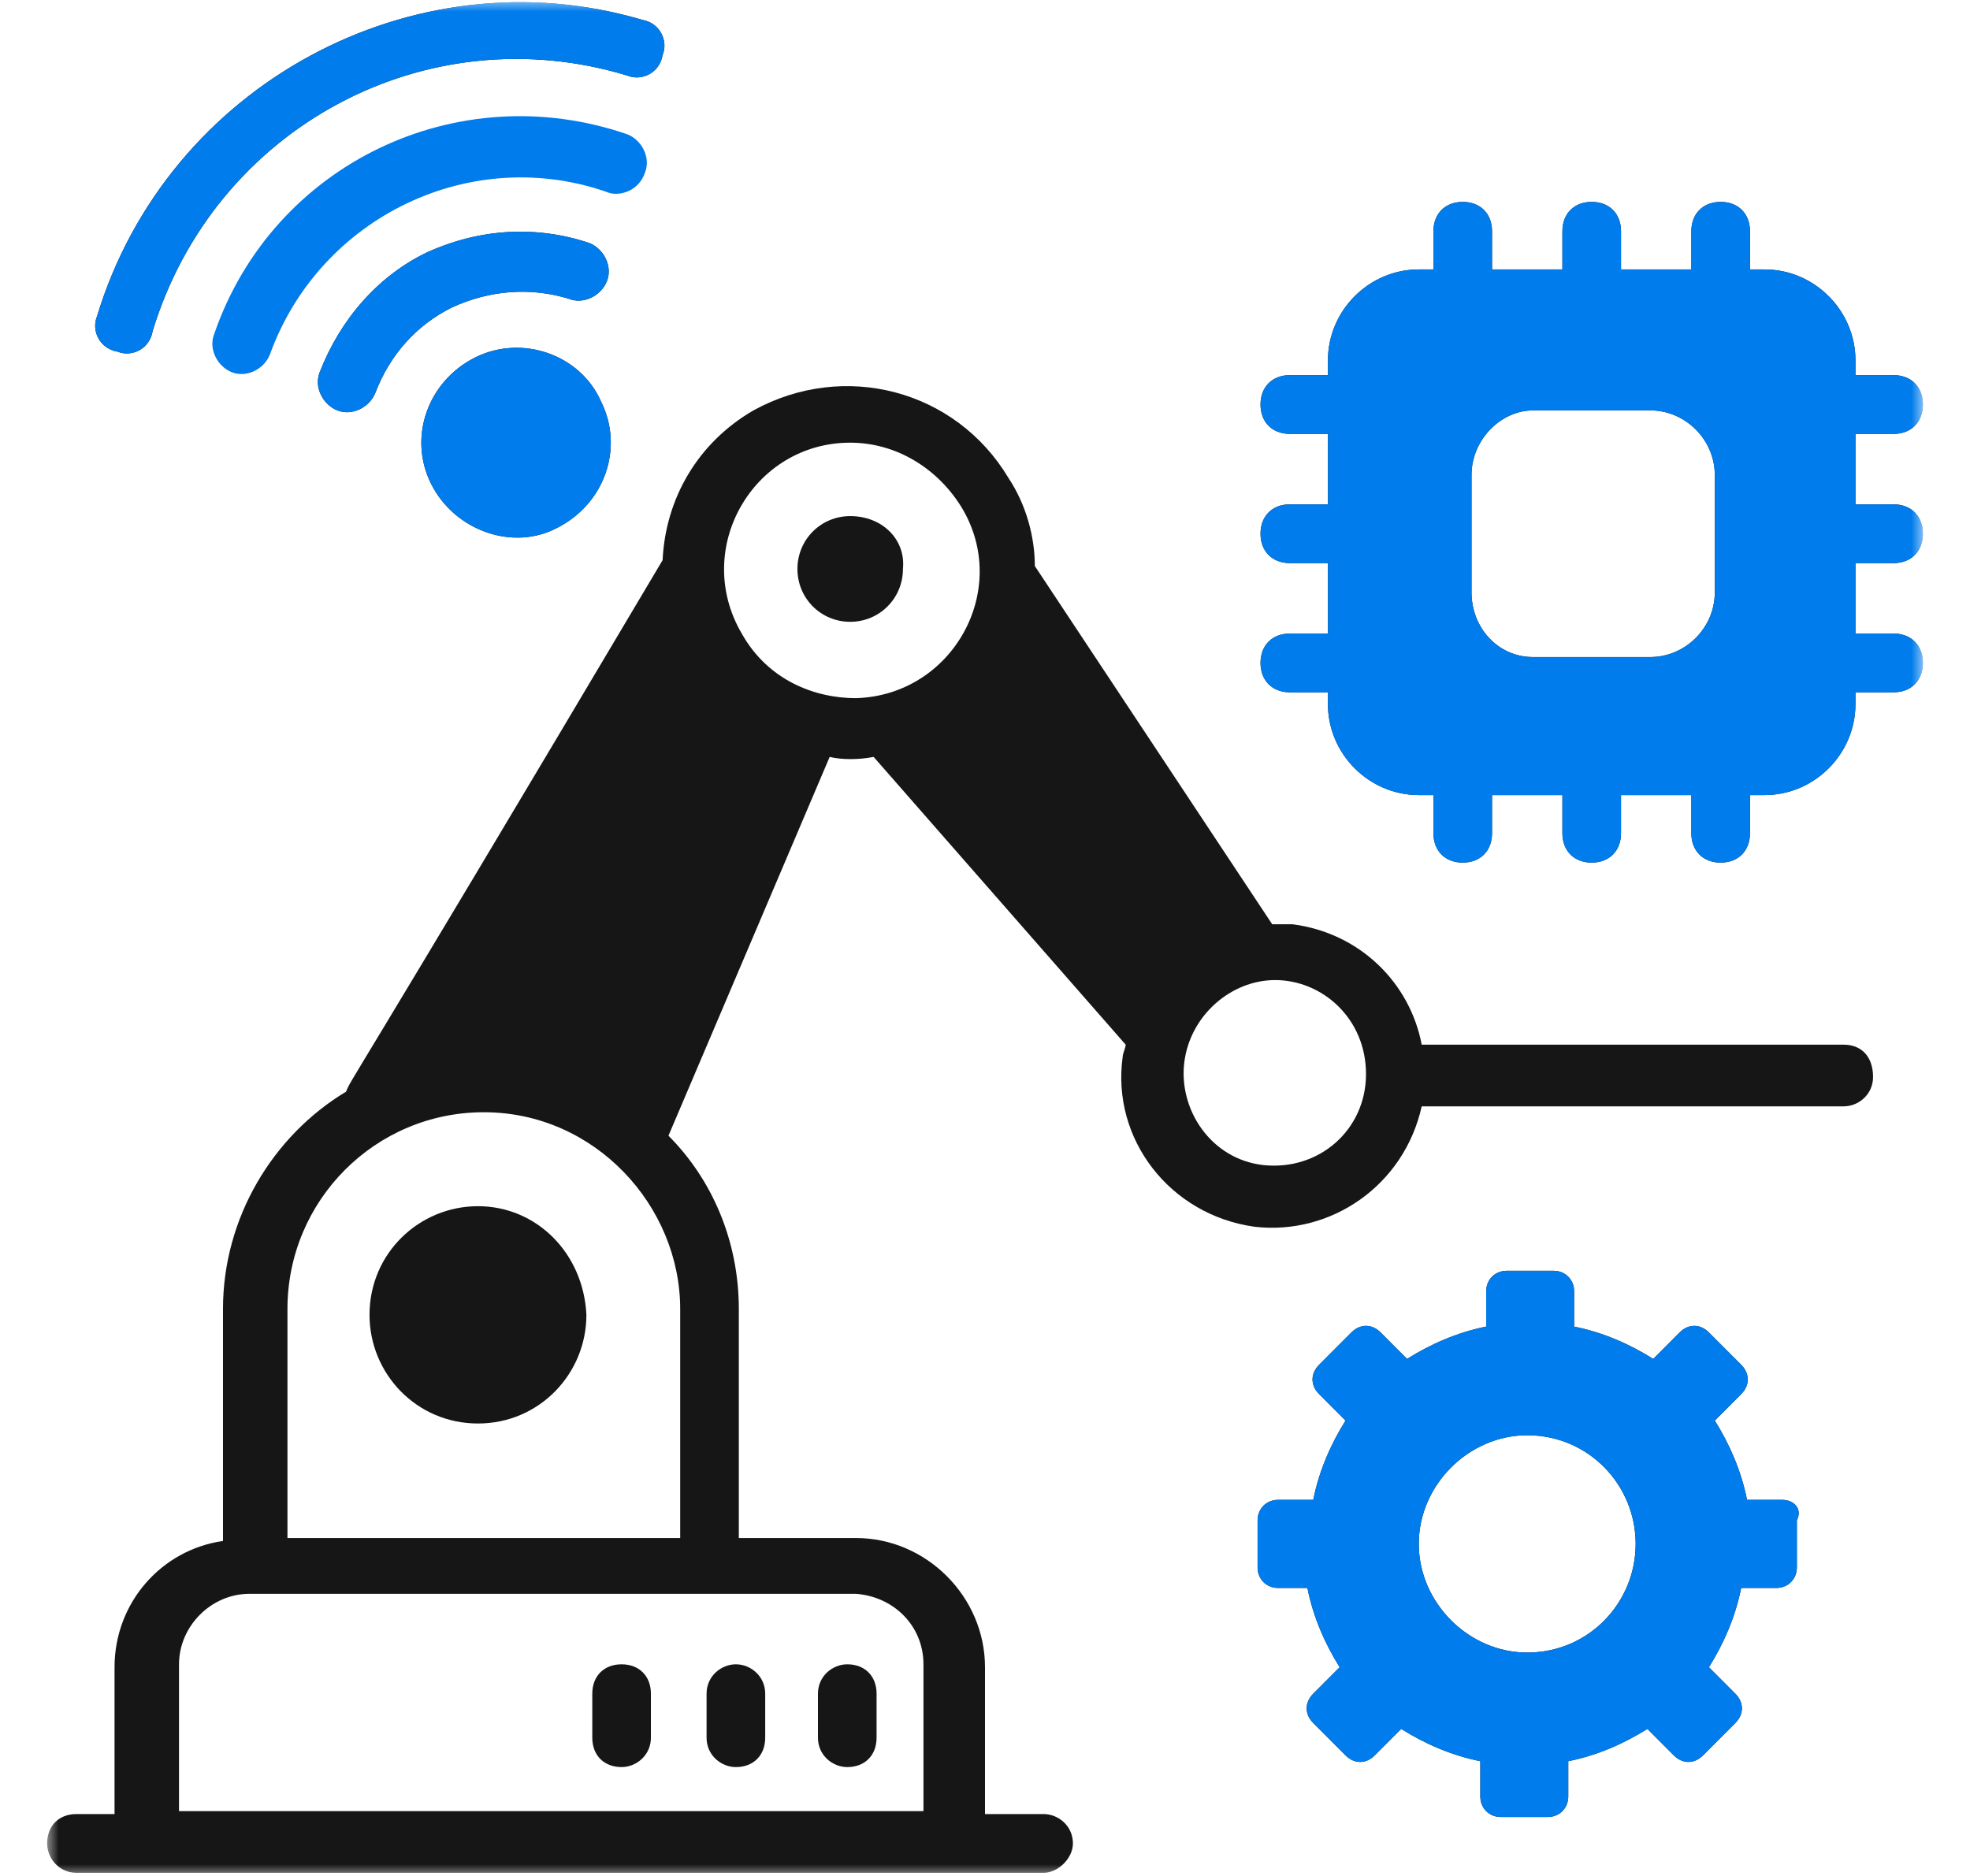 <svg width="84" height="80" viewBox="0 0 84 80" fill="none" xmlns="http://www.w3.org/2000/svg">
<mask id="mask0_1034_21" style="mask-type:luminance" maskUnits="userSpaceOnUse" x="2" y="0" width="80" height="80">
<path d="M82 0H2V80H82V0Z" fill="white"/>
</mask>
<g mask="url(#mask0_1034_21)">
<path d="M20.38 51.438C17.88 51.438 15.756 53.442 15.756 56.071C15.756 58.576 17.755 60.705 20.38 60.705C23.004 60.705 25.004 58.576 25.004 56.071C24.879 53.442 22.879 51.438 20.38 51.438Z" fill="#161616"/>
<path d="M78.616 44.55H60.621C60.121 41.92 57.996 39.792 55.122 39.416H54.247L44.125 24.138C44.125 22.886 43.749 21.508 43 20.381C40.75 16.624 36.001 15.372 32.127 17.501C29.753 18.878 28.378 21.258 28.253 23.888C14.507 47.055 15.007 45.928 14.757 46.554C11.632 48.432 9.508 51.939 9.508 55.821V65.714C6.884 66.09 4.884 68.344 4.884 71.099V77.36H3.259C2.51 77.36 2.01 77.861 2.01 78.613C2.01 79.239 2.51 79.865 3.259 79.865H44.499C45.124 79.865 45.749 79.239 45.749 78.613C45.749 77.861 45.124 77.36 44.499 77.36H42V71.099C42 68.094 39.501 65.589 36.501 65.589H31.503V55.821C31.503 52.941 30.378 50.311 28.503 48.432L35.377 32.278C35.877 32.403 36.626 32.403 37.251 32.278L47.999 44.55C47.999 44.676 47.873 44.926 47.873 45.051C47.374 48.558 49.873 51.814 53.497 52.315C56.746 52.69 59.871 50.561 60.621 47.18H78.616C79.241 47.18 79.866 46.679 79.866 45.928C79.866 45.051 79.366 44.55 78.616 44.55ZM31.628 27.018C29.503 23.387 32.127 18.878 36.251 18.878C38.251 18.878 40.001 20.006 41 21.633C43.125 25.14 40.625 29.648 36.501 29.773C34.752 29.773 32.752 29.022 31.628 27.018ZM39.376 70.974V77.235H7.633V70.974C7.633 69.346 9.008 67.968 10.633 67.968H36.501C38.126 68.094 39.376 69.346 39.376 70.974ZM29.003 65.589H12.257V55.821C12.257 51.188 16.006 47.431 20.63 47.431C25.379 47.431 29.003 51.438 29.003 55.821V65.589ZM58.246 45.803C58.246 48.182 56.247 49.935 53.872 49.685C51.623 49.434 50.248 47.305 50.498 45.302C50.748 43.298 52.497 41.795 54.372 41.795C56.371 41.795 58.246 43.423 58.246 45.803Z" fill="#161616"/>
<path d="M26.504 70.974C25.754 70.974 25.255 71.475 25.255 72.226V74.104C25.255 74.856 25.754 75.357 26.504 75.357C27.129 75.357 27.754 74.856 27.754 74.104V72.226C27.754 71.475 27.254 70.974 26.504 70.974ZM31.378 70.974C30.753 70.974 30.128 71.475 30.128 72.226V74.104C30.128 74.856 30.753 75.357 31.378 75.357C32.128 75.357 32.628 74.856 32.628 74.104V72.226C32.628 71.475 32.003 70.974 31.378 70.974ZM34.877 72.226V74.104C34.877 74.856 35.502 75.357 36.127 75.357C36.877 75.357 37.377 74.856 37.377 74.104V72.226C37.377 71.475 36.877 70.974 36.127 70.974C35.502 70.974 34.877 71.475 34.877 72.226ZM80.741 24.013C81.491 24.013 81.991 23.512 81.991 22.76C81.991 22.009 81.491 21.508 80.741 21.508H79.116V18.503H80.741C81.491 18.503 81.991 18.002 81.991 17.25C81.991 16.499 81.491 15.998 80.741 15.998H79.116V15.372C79.116 13.243 77.367 11.49 75.242 11.49H74.618V9.862C74.618 9.11 74.118 8.61 73.368 8.61C72.618 8.61 72.118 9.11 72.118 9.862V11.49H69.119V9.862C69.119 9.11 68.619 8.61 67.869 8.61C67.12 8.61 66.62 9.11 66.62 9.862V11.49H63.62V9.862C63.62 9.11 63.12 8.61 62.37 8.61C61.621 8.61 61.121 9.11 61.121 9.862V11.49H60.496C58.371 11.49 56.622 13.243 56.622 15.372V15.998H54.997C54.248 15.998 53.748 16.499 53.748 17.25C53.748 18.002 54.248 18.503 54.997 18.503H56.622V21.508H54.997C54.248 21.508 53.748 22.009 53.748 22.76C53.748 23.512 54.248 24.013 54.997 24.013H56.622V27.018H54.997C54.248 27.018 53.748 27.519 53.748 28.27C53.748 29.022 54.248 29.523 54.997 29.523H56.622V30.024C56.622 32.153 58.371 33.906 60.496 33.906H61.121V35.534C61.121 36.285 61.621 36.786 62.37 36.786C63.12 36.786 63.62 36.285 63.62 35.534V33.906H66.62V35.534C66.62 36.285 67.12 36.786 67.869 36.786C68.619 36.786 69.119 36.285 69.119 35.534V33.906H72.118V35.534C72.118 36.285 72.618 36.786 73.368 36.786C74.118 36.786 74.618 36.285 74.618 35.534V33.906H75.242C77.367 33.906 79.116 32.153 79.116 30.024V29.523H80.741C81.491 29.523 81.991 29.022 81.991 28.27C81.991 27.519 81.491 27.018 80.741 27.018H79.116V24.013H80.741ZM65.37 28.02C63.87 28.02 62.745 26.768 62.745 25.265V20.256C62.745 18.753 63.995 17.501 65.37 17.501H70.368C71.868 17.501 73.118 18.753 73.118 20.256V25.265C73.118 26.768 71.868 28.02 70.368 28.02H65.37ZM75.992 63.961H74.493C74.243 62.709 73.743 61.581 73.118 60.58L74.243 59.453C74.618 59.077 74.618 58.576 74.243 58.2L72.868 56.823C72.493 56.447 71.993 56.447 71.618 56.823L70.494 57.95C69.494 57.324 68.369 56.823 67.12 56.572V55.069C67.12 54.569 66.744 54.193 66.245 54.193H64.245C63.745 54.193 63.37 54.569 63.37 55.069V56.572C62.12 56.823 60.996 57.324 59.996 57.95L58.871 56.823C58.496 56.447 57.996 56.447 57.622 56.823L56.247 58.2C55.872 58.576 55.872 59.077 56.247 59.453L57.372 60.58C56.747 61.581 56.247 62.709 55.997 63.961H54.498C53.998 63.961 53.623 64.337 53.623 64.838V66.841C53.623 67.342 53.998 67.718 54.498 67.718H55.747C55.997 68.97 56.497 70.097 57.122 71.099L55.997 72.226C55.622 72.602 55.622 73.103 55.997 73.478L57.372 74.856C57.747 75.232 58.246 75.232 58.621 74.856L59.746 73.729C60.746 74.355 61.871 74.856 63.12 75.106V76.609C63.12 77.11 63.495 77.486 63.995 77.486H65.995C66.495 77.486 66.87 77.11 66.87 76.609V75.106C68.119 74.856 69.244 74.355 70.244 73.729L71.368 74.856C71.743 75.232 72.243 75.232 72.618 74.856L73.993 73.478C74.368 73.103 74.368 72.602 73.993 72.226L72.868 71.099C73.493 70.097 73.993 68.97 74.243 67.718H75.742C76.242 67.718 76.617 67.342 76.617 66.841V64.838C76.867 64.337 76.492 63.961 75.992 63.961ZM65.12 70.473C62.62 70.473 60.496 68.344 60.496 65.839C60.496 63.335 62.62 61.206 65.12 61.206C67.744 61.206 69.744 63.335 69.744 65.839C69.744 68.344 67.744 70.473 65.12 70.473ZM5.01 14.996C5.634 15.247 6.384 14.871 6.509 14.12C9.133 5.479 18.131 0.595 26.754 3.225C27.379 3.475 28.129 3.099 28.254 2.348C28.504 1.722 28.129 0.971 27.379 0.845C17.631 -2.035 7.134 3.6 4.135 13.493C3.885 14.12 4.26 14.871 5.01 14.996Z" fill="#161616"/>
<path d="M80.741 24.013C81.491 24.013 81.991 23.512 81.991 22.76C81.991 22.009 81.491 21.508 80.741 21.508H79.116V18.503H80.741C81.491 18.503 81.991 18.002 81.991 17.25C81.991 16.499 81.491 15.998 80.741 15.998H79.116V15.372C79.116 13.243 77.367 11.49 75.242 11.49H74.618V9.862C74.618 9.11 74.118 8.61 73.368 8.61C72.618 8.61 72.118 9.11 72.118 9.862V11.49H69.119V9.862C69.119 9.11 68.619 8.61 67.869 8.61C67.12 8.61 66.62 9.11 66.62 9.862V11.49H63.62V9.862C63.62 9.11 63.12 8.61 62.37 8.61C61.621 8.61 61.121 9.11 61.121 9.862V11.49H60.496C58.371 11.49 56.622 13.243 56.622 15.372V15.998H54.997C54.248 15.998 53.748 16.499 53.748 17.25C53.748 18.002 54.248 18.503 54.997 18.503H56.622V21.508H54.997C54.248 21.508 53.748 22.009 53.748 22.76C53.748 23.512 54.248 24.013 54.997 24.013H56.622V27.018H54.997C54.248 27.018 53.748 27.519 53.748 28.27C53.748 29.022 54.248 29.523 54.997 29.523H56.622V30.024C56.622 32.153 58.371 33.906 60.496 33.906H61.121V35.534C61.121 36.285 61.621 36.786 62.37 36.786C63.12 36.786 63.62 36.285 63.62 35.534V33.906H66.62V35.534C66.62 36.285 67.12 36.786 67.869 36.786C68.619 36.786 69.119 36.285 69.119 35.534V33.906H72.118V35.534C72.118 36.285 72.618 36.786 73.368 36.786C74.118 36.786 74.618 36.285 74.618 35.534V33.906H75.242C77.367 33.906 79.116 32.153 79.116 30.024V29.523H80.741C81.491 29.523 81.991 29.022 81.991 28.27C81.991 27.519 81.491 27.018 80.741 27.018H79.116V24.013H80.741ZM65.37 28.02C63.87 28.02 62.745 26.768 62.745 25.265V20.256C62.745 18.753 63.995 17.501 65.37 17.501H70.368C71.868 17.501 73.118 18.753 73.118 20.256V25.265C73.118 26.768 71.868 28.02 70.368 28.02H65.37ZM75.992 63.961H74.493C74.243 62.709 73.743 61.581 73.118 60.58L74.243 59.453C74.618 59.077 74.618 58.576 74.243 58.2L72.868 56.823C72.493 56.447 71.993 56.447 71.618 56.823L70.494 57.95C69.494 57.324 68.369 56.823 67.12 56.572V55.069C67.12 54.569 66.744 54.193 66.245 54.193H64.245C63.745 54.193 63.37 54.569 63.37 55.069V56.572C62.12 56.823 60.996 57.324 59.996 57.95L58.871 56.823C58.496 56.447 57.996 56.447 57.622 56.823L56.247 58.2C55.872 58.576 55.872 59.077 56.247 59.453L57.372 60.58C56.747 61.581 56.247 62.709 55.997 63.961H54.498C53.998 63.961 53.623 64.337 53.623 64.838V66.841C53.623 67.342 53.998 67.718 54.498 67.718H55.747C55.997 68.97 56.497 70.097 57.122 71.099L55.997 72.226C55.622 72.602 55.622 73.103 55.997 73.478L57.372 74.856C57.747 75.232 58.246 75.232 58.621 74.856L59.746 73.729C60.746 74.355 61.871 74.856 63.12 75.106V76.609C63.12 77.11 63.495 77.486 63.995 77.486H65.995C66.495 77.486 66.87 77.11 66.87 76.609V75.106C68.119 74.856 69.244 74.355 70.244 73.729L71.368 74.856C71.743 75.232 72.243 75.232 72.618 74.856L73.993 73.478C74.368 73.103 74.368 72.602 73.993 72.226L72.868 71.099C73.493 70.097 73.993 68.97 74.243 67.718H75.742C76.242 67.718 76.617 67.342 76.617 66.841V64.838C76.867 64.337 76.492 63.961 75.992 63.961ZM65.12 70.473C62.62 70.473 60.496 68.344 60.496 65.839C60.496 63.335 62.62 61.206 65.12 61.206C67.744 61.206 69.744 63.335 69.744 65.839C69.744 68.344 67.744 70.473 65.12 70.473ZM5.01 14.996C5.634 15.247 6.384 14.871 6.509 14.12C9.133 5.479 18.131 0.595 26.754 3.225C27.379 3.475 28.129 3.099 28.254 2.348C28.504 1.722 28.129 0.971 27.379 0.845C17.631 -2.035 7.134 3.6 4.135 13.493C3.885 14.12 4.26 14.871 5.01 14.996Z" fill="#007CEC"/>
<path d="M27.503 7.357C27.753 6.731 27.378 5.98 26.754 5.729C19.505 3.225 11.632 6.982 9.133 14.245C8.883 14.871 9.258 15.623 9.883 15.873C10.508 16.123 11.257 15.748 11.507 15.122C13.632 9.236 20.13 6.105 26.004 8.234C26.504 8.359 27.254 8.109 27.503 7.357Z" fill="#007CEC"/>
<path d="M24.255 12.742C24.879 12.993 25.629 12.617 25.879 11.991C26.129 11.365 25.754 10.613 25.129 10.363C22.88 9.611 20.505 9.737 18.256 10.739C16.131 11.74 14.507 13.619 13.632 15.873C13.382 16.499 13.757 17.25 14.382 17.501C15.007 17.751 15.757 17.376 16.006 16.75C16.631 15.121 17.756 13.869 19.256 13.118C20.88 12.367 22.63 12.241 24.255 12.742ZM23.755 22.51C25.754 21.508 26.629 19.129 25.629 17.125C24.754 15.121 22.255 14.245 20.255 15.247C18.256 16.249 17.381 18.628 18.381 20.632C19.381 22.635 21.88 23.512 23.755 22.51ZM36.252 22.009C35.002 22.009 34.002 23.011 34.002 24.263C34.002 25.516 35.002 26.517 36.252 26.517C37.501 26.517 38.501 25.516 38.501 24.263C38.626 23.011 37.626 22.009 36.252 22.009Z" fill="#161616"/>
<path d="M24.255 12.742C24.879 12.992 25.629 12.617 25.879 11.991C26.129 11.364 25.754 10.613 25.129 10.363C22.88 9.611 20.505 9.737 18.256 10.738C16.131 11.74 14.507 13.619 13.632 15.873C13.382 16.499 13.757 17.25 14.382 17.501C15.007 17.751 15.757 17.375 16.006 16.749C16.631 15.121 17.756 13.869 19.256 13.118C20.88 12.366 22.63 12.241 24.255 12.742ZM23.755 22.51C25.754 21.508 26.629 19.129 25.629 17.125C24.754 15.121 22.255 14.245 20.255 15.247C18.256 16.248 17.381 18.628 18.381 20.631C19.381 22.635 21.88 23.512 23.755 22.51Z" fill="#007CEC"/>
</g>
</svg>
